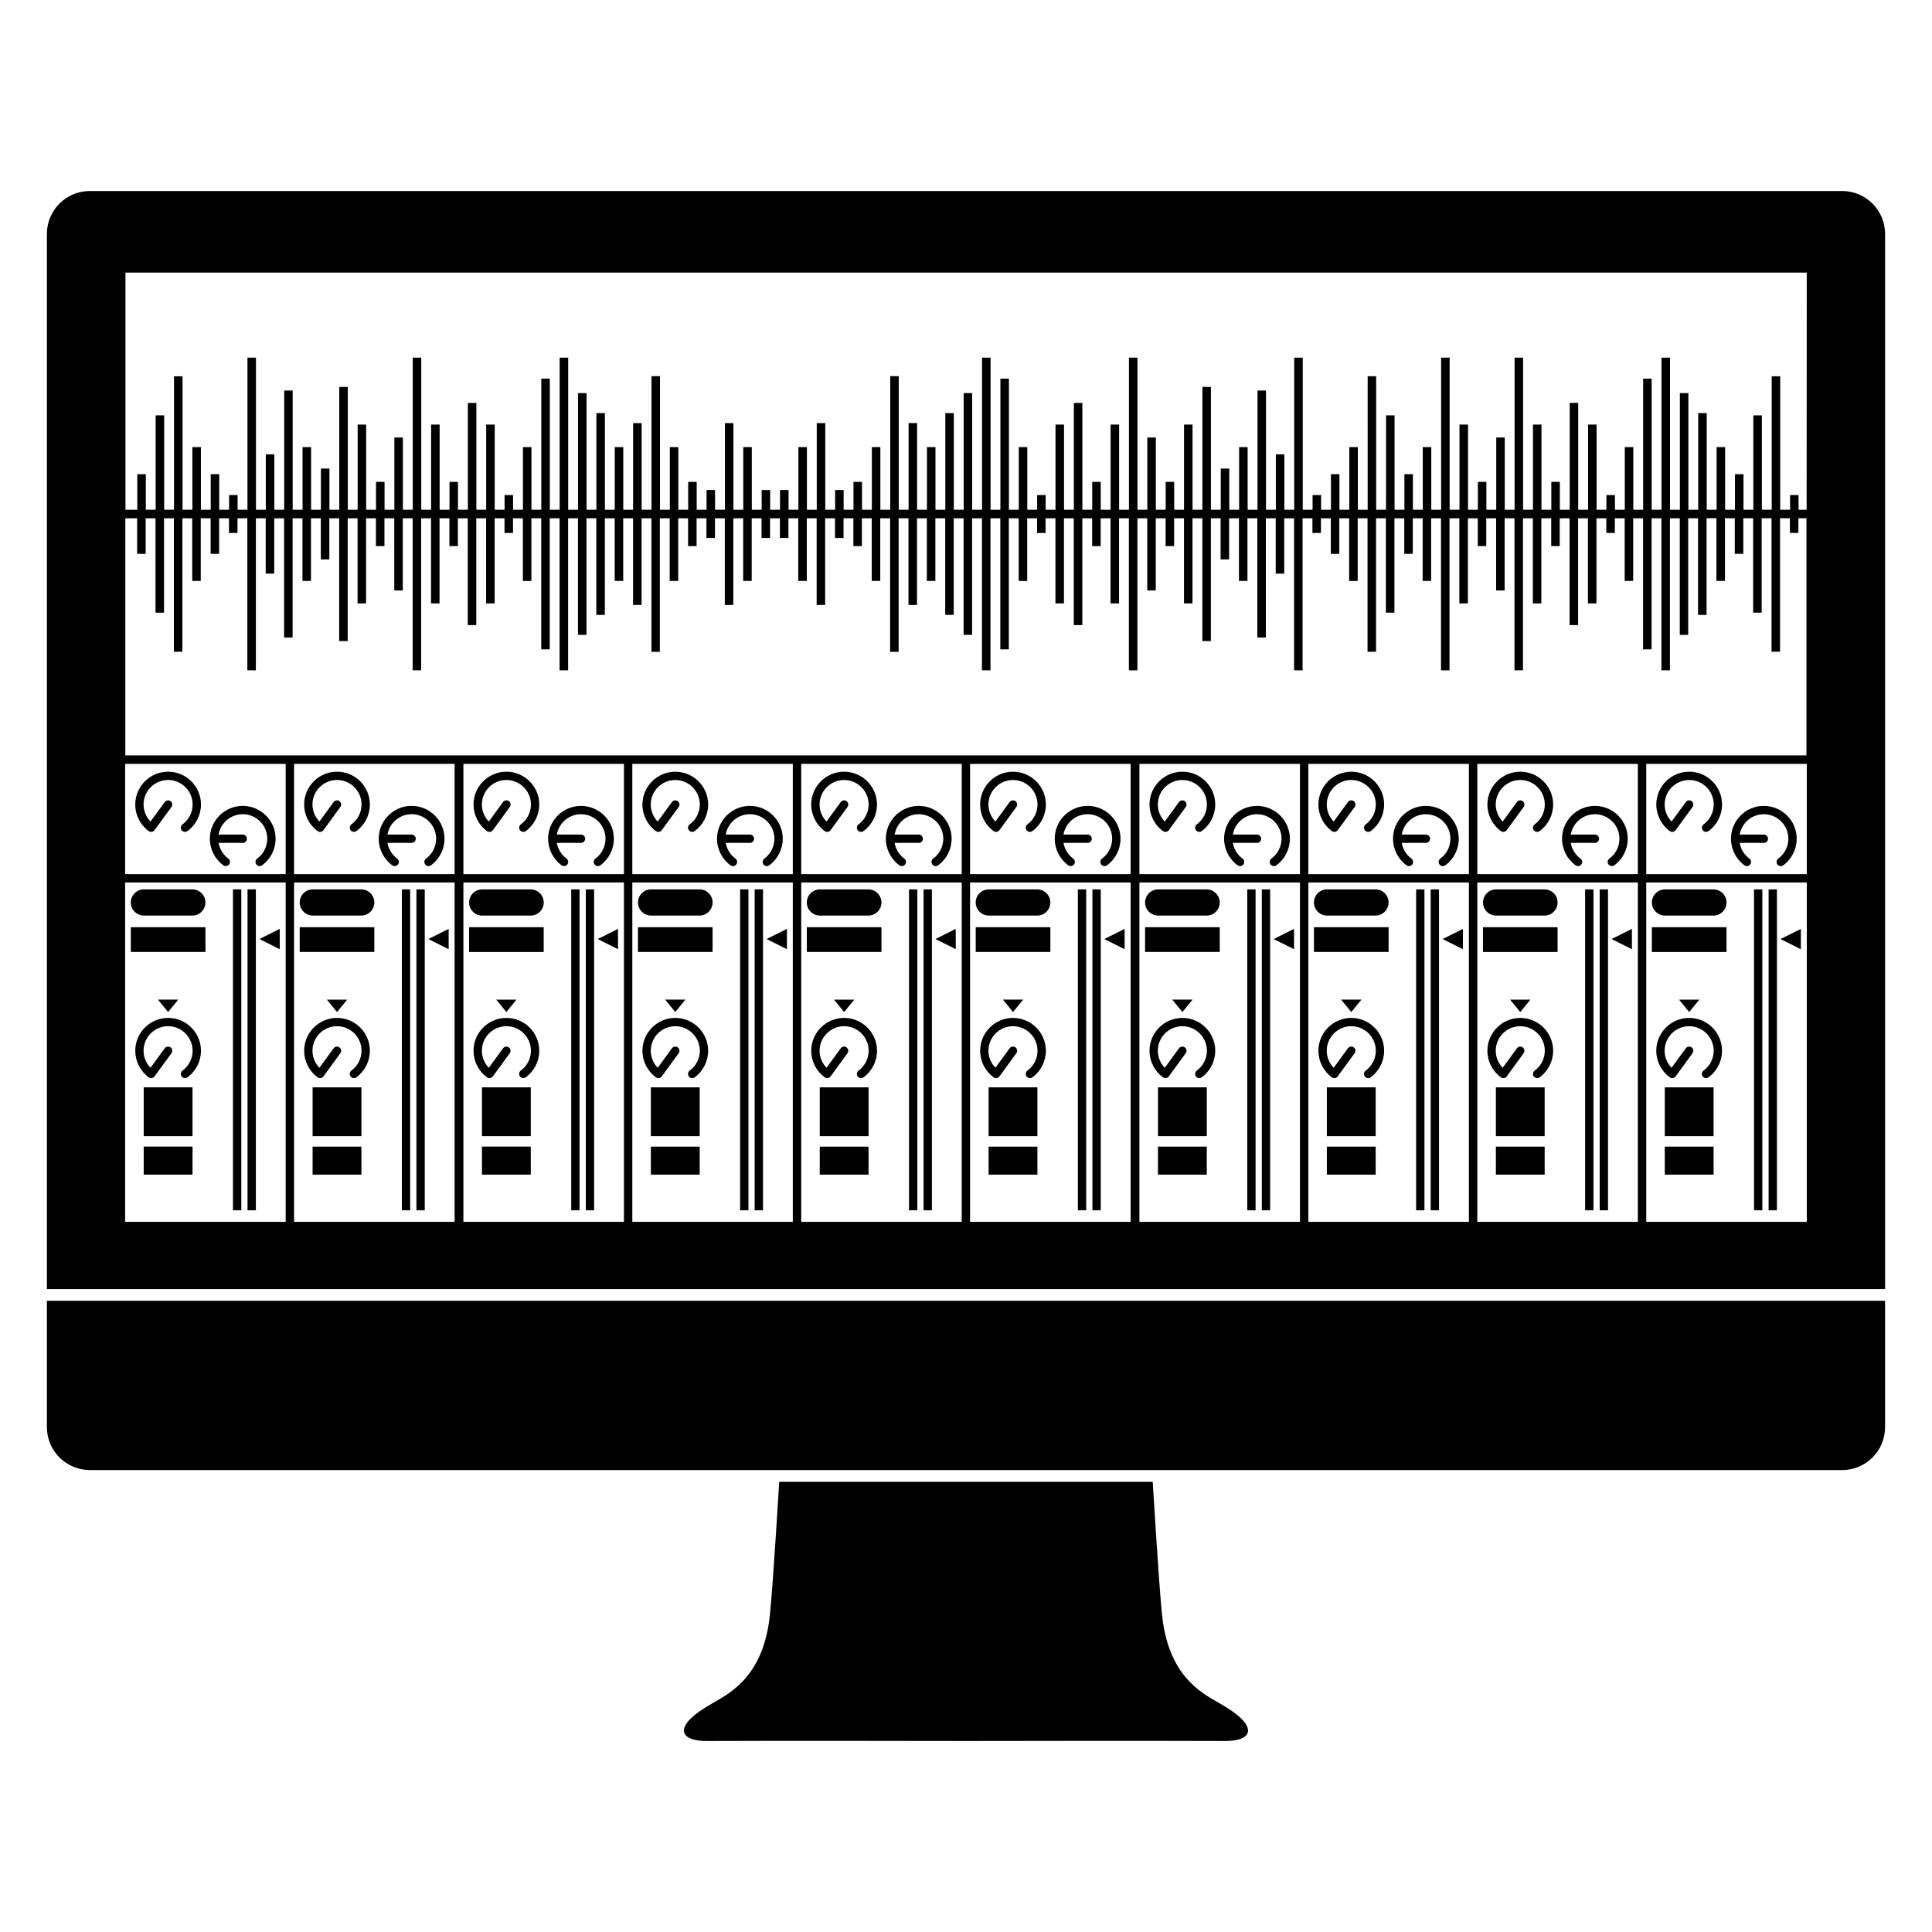 <?xml version="1.0" encoding="UTF-8"?>
<!-- Uploaded to: ICON Repo, www.svgrepo.com, Generator: ICON Repo Mixer Tools -->
<svg fill="#000000" width="800px" height="800px" version="1.1" viewBox="144 144 512 512" xmlns="http://www.w3.org/2000/svg">
 <path d="m632.18 194.62h-464.37c-6.289 0-11.387 5.098-11.387 11.387v279.61h487.14v-279.61c0.008-6.289-5.09-11.387-11.379-11.387zm-455.02 183.25h42.547v89.934h-42.547zm0-2.211v-29.223h42.547v29.223zm44.77 2.211h42.547v89.934h-42.547zm0-2.211v-29.223h42.547v29.223zm44.875 2.211h42.547v89.934h-42.547zm0-2.211v-29.223h42.547v29.223zm44.766 2.211h42.531v89.934h-42.531zm0-2.211v-29.223h42.531v29.223zm44.762 2.211h42.531v89.934h-42.531zm0-2.211v-29.223h42.531v29.223zm44.746 2.211h42.551v89.934h-42.551zm0-2.211v-29.223h42.551v29.223zm44.879 2.211h42.547v89.934h-42.547zm0-2.211v-29.223h42.547v29.223zm44.77 2.211h42.547v89.934h-42.547zm0-2.211v-29.223h42.547v29.223zm44.773 2.211h42.551v89.934h-42.551zm0-2.211v-29.223h42.551v29.223zm44.77 2.211h42.547v89.934h-42.547zm0-2.211v-29.223h42.547v29.223zm-360.56-31.48h-42.5v-62.832h3.133v9.426h2.254v-9.426h2.613v25.02h2.258v-25.02h2.609v35.367h2.258v-35.367h2.609v16.605h2.258v-16.605h2.613v9.426h2.254v-9.426h2.613v3.894h2.258v-3.894h2.609v40.301h2.258v-40.301h2.609v14.672h2.258v-14.672h2.613v31.598h2.254v-31.598h2.613v16.605h2.258v-16.605h2.609v10.906h2.258v-10.906h2.609v32.543h2.258v-32.543h2.613v22.566h2.254v-22.566h2.613v7.375h2.258v-7.375h2.609v19.141h2.258v-19.141h2.609v40.301h2.258v-40.301h2.613v22.566h2.254v-22.566h2.613v7.375h2.254v-7.375h2.613v28.309h2.258v-28.309h2.609v22.566h2.258v-22.566h2.613v3.894h2.254v-3.894h2.613v16.605h2.258v-16.605h2.609v34.742h2.258v-34.742h2.609v40.301h2.258v-40.301h2.613v30.91h2.254v-30.91h2.613v25.609h2.258v-25.609h2.609v16.605h2.258v-16.605h2.609v22.965h2.258v-22.965h2.613v35.402h2.227v-35.402h2.613v16.605h2.254v-16.605h2.613v7.375h2.258v-7.375h2.609v5.219h2.258v-5.219h2.613v22.965h2.254v-22.965h2.613v16.605h2.258v-16.605h2.609v5.219h2.258v-5.219h2.609v5.219h2.258v-5.219h2.613v16.605h2.254v-16.605h2.613v22.965h2.254v-22.965h2.613v5.219h2.258v-5.219h2.609v7.375h2.258v-7.375h2.609v16.605h2.258v-16.605h2.613v35.402h2.258v-35.402h2.609v22.965h2.258v-22.965h2.609v16.605h2.258v-16.605h2.613v25.609h2.254v-25.609h2.613v30.91h2.254v-30.91h2.613v40.301h2.258v-40.301h2.609v34.742h2.258v-34.742h2.609v16.605h2.258v-16.605h2.613v3.894h2.258v-3.894h2.609v22.566h2.258v-22.566h2.609v28.309h2.258v-28.309h2.609v7.375h2.258v-7.375h2.613v22.566h2.258v-22.566h2.609v40.301h2.258v-40.301h2.609v19.141h2.258v-19.141h2.609v7.375h2.258v-7.375h2.613v22.566h2.254v-22.566h2.613v32.543h2.258v-32.543h2.574v10.906h2.258v-10.906h2.609v16.605h2.258v-16.605h2.613v31.598h2.254v-31.598h2.613v14.672h2.258v-14.672h2.609v40.301h2.258v-40.301h2.609v3.894h2.258v-3.894h2.613v9.426h2.254v-9.426h2.613v16.605h2.258v-16.605h2.609v35.367h2.258v-35.367h2.609v25.02h2.258v-25.02h2.613v9.426h2.254v-9.426h2.613v16.605h2.254v-16.605h2.613v40.301h2.258v-40.301h2.609v22.566h2.258v-22.566h2.613v7.375h2.254v-7.375h2.613v19.141h2.258v-19.141h2.609v40.301h2.258v-40.301h2.609v22.566h2.258v-22.566h2.609v7.375h2.258v-7.375h2.613v28.309h2.258v-28.309h2.609v22.566h2.258v-22.566h2.609v3.894h2.258v-3.894h2.613v16.605h2.254v-16.605h2.613v34.742h2.258v-34.742h2.609v40.301h2.258v-40.301h2.609v30.91l2.234-0.004v-30.91h2.609v25.609h2.258v-25.609h2.613v16.605h2.258v-16.605h2.609v9.426h2.258v-9.426h2.609v25.02h2.258v-25.02h2.613v35.367h2.254v-35.367h2.613v3.894h2.254v-3.894h2.133v62.84l-403.07 0.004zm403.06-65.094h-2.133v-3.894h-2.254l0.004 3.894h-2.613v-35.367h-2.254v35.367h-2.613v-25.016h-2.258v25.016h-2.609v-9.422h-2.258v9.422h-2.609v-16.605h-2.258v16.605h-2.613v-25.609h-2.258v25.609h-2.606v-30.91h-2.258v30.91h-2.609v-40.305h-2.258v40.305h-2.609v-34.742l-2.254-0.004v34.746h-2.613v-16.605h-2.254v16.605h-2.613v-3.894h-2.258v3.894h-2.606v-22.566h-2.258v22.566h-2.609v-28.309h-2.258v28.309h-2.613v-7.379h-2.258v7.379h-2.609v-22.566h-2.258v22.566h-2.609v-40.305h-2.258v40.305h-2.606v-19.141h-2.258v19.141h-2.613v-7.379h-2.254v7.379h-2.613v-22.566h-2.258v22.566h-2.609v-40.305h-2.258v40.305h-2.613v-16.605h-2.254v16.605h-2.613v-9.422h-2.254l0.004 9.422h-2.613v-25.016h-2.258l-0.004 25.016h-2.609v-35.367h-2.258l0.004 35.367h-2.609v-16.605h-2.258v16.605h-2.613l-0.004-9.422h-2.254l0.004 9.422h-2.613v-3.894h-2.254v3.894h-2.609v-40.305h-2.258v40.305h-2.609v-14.672h-2.258v14.672h-2.609v-31.598h-2.254v31.598h-2.613v-16.605h-2.258v16.605h-2.609v-10.906l-2.258-0.004v10.91h-2.609v-32.543h-2.258v32.543h-2.613v-22.566h-2.254v22.566h-2.609v-7.379h-2.258l0.004 7.379h-2.609v-19.141h-2.258v19.141h-2.609v-40.305h-2.258v40.305h-2.609v-22.566h-2.258v22.566h-2.613v-7.379h-2.258v7.379h-2.606v-28.309h-2.258v28.309h-2.609v-22.566h-2.258v22.566h-2.609v-3.894h-2.258v3.894h-2.613v-16.605h-2.258v16.605h-2.609v-34.742h-2.258v34.742h-2.606v-40.305h-2.258v40.305h-2.613v-30.91h-2.254l0.004 30.91h-2.613v-25.609h-2.254v25.609h-2.613v-16.605h-2.258v16.605h-2.609v-22.965h-2.258v22.965h-2.606v-35.406h-2.258v35.406h-2.613v-16.605h-2.258v16.605h-2.609v-7.379h-2.258v7.379h-2.609v-5.219h-2.258v5.219h-2.613v-22.965h-2.254v22.965h-2.613v-16.605h-2.254v16.605h-2.613v-5.219h-2.258v5.219h-2.609v-5.219h-2.258v5.219h-2.609v-16.605h-2.258v16.605h-2.613v-22.965h-2.254v22.965h-2.613v-5.219h-2.258v5.219h-2.609v-7.379h-2.258v7.379h-2.613v-16.605h-2.254v16.605h-2.602v-35.406h-2.254v35.406h-2.613v-22.965h-2.258v22.965h-2.609v-16.605h-2.258v16.605h-2.609v-25.609h-2.258v25.609h-2.613v-30.91h-2.254v30.91h-2.609v-40.305h-2.258v40.305h-2.609v-34.742h-2.258v34.742h-2.609v-16.605h-2.258v16.605h-2.613v-3.894h-2.254l0.004 3.894h-2.613v-22.566h-2.258l-0.004 22.566h-2.602v-28.309h-2.258v28.309h-2.613v-7.379h-2.254v7.379h-2.613v-22.566h-2.254v22.566h-2.613v-40.305h-2.258v40.305h-2.609v-19.141h-2.258v19.141h-2.606v-7.379h-2.258v7.379h-2.613v-22.566h-2.254v22.566h-2.613v-32.543h-2.258v32.543h-2.609v-10.906h-2.258v10.906h-2.609v-16.605h-2.258v16.605h-2.613v-31.598h-2.254v31.598h-2.613v-14.672h-2.258v14.672h-2.609v-40.305h-2.258v40.305h-2.609v-3.894h-2.258v3.894h-2.613v-9.422h-2.254l0.004 9.422h-2.606v-16.605h-2.258v16.605h-2.609v-35.367h-2.258v35.367h-2.609v-25.016h-2.258v25.016h-2.609v-9.422h-2.258v9.422h-3.133v-62.844h445.56zm-154.09 326.3c-17.168-0.09-68.688 0-68.688 0s-51.52-0.09-68.688 0c-7.301 0.039-9.402-3.906 1.633-10.078 5.523-3.09 13.531-7.879 15.109-23.52 0.863-8.551 2.453-35.09 2.453-35.09h98.98s1.594 26.539 2.453 35.09c1.578 15.637 9.586 20.43 15.109 23.52 11.043 6.168 8.938 10.113 1.637 10.078zm-312.26-116.67h487.14v33.484c0 6.289-5.098 11.387-11.387 11.387l-464.36-0.004c-6.289 0-11.387-5.098-11.387-11.387zm150.26-122.43c0 2.769-1.34 5.402-3.578 7.031-0.492 0.359-1.18 0.25-1.543-0.242-0.363-0.492-0.258-1.18 0.242-1.543 1.672-1.219 2.664-3.188 2.664-5.254 0-3.586-2.918-6.5-6.5-6.5-3.211 0-5.875 2.336-6.402 5.394h6.402c0.609 0 1.102 0.492 1.102 1.102s-0.492 1.102-1.102 1.102h-6.398c0.289 1.648 1.195 3.148 2.562 4.152 0.492 0.359 0.598 1.047 0.242 1.547-0.215 0.297-0.551 0.449-0.891 0.449-0.227 0-0.457-0.07-0.656-0.211-2.238-1.633-3.57-4.266-3.57-7.031 0-4.801 3.906-8.711 8.711-8.711 4.812 0.004 8.715 3.914 8.715 8.715zm24.984 56.184c0 2.777-1.336 5.402-3.57 7.031-0.492 0.363-1.184 0.258-1.547-0.238-0.363-0.492-0.25-1.18 0.242-1.547 1.672-1.219 2.672-3.188 2.672-5.254 0-3.582-2.918-6.504-6.504-6.504-3.586 0-6.5 2.922-6.5 6.504 0 1.691 0.68 3.316 1.84 4.516l3.769-5.164c0.359-0.492 1.047-0.598 1.543-0.238 0.492 0.352 0.605 1.043 0.242 1.535l-4.484 6.152c-0.039 0.059-0.09 0.102-0.137 0.145-0.016 0.02-0.031 0.031-0.047 0.051-0.039 0.031-0.09 0.059-0.133 0.09-0.031 0.012-0.055 0.039-0.086 0.051-0.055 0.031-0.117 0.051-0.176 0.07-0.023 0-0.039 0.012-0.066 0.02-0.086 0.02-0.168 0.031-0.25 0.031-0.227 0-0.453-0.07-0.656-0.215-2.231-1.633-3.57-4.262-3.57-7.031 0-4.801 3.906-8.711 8.711-8.711 4.801 0.004 8.707 3.906 8.707 8.707zm288.48-56.184c0 2.769-1.34 5.402-3.578 7.031-0.492 0.359-1.184 0.25-1.547-0.242-0.363-0.492-0.25-1.18 0.242-1.543 1.672-1.219 2.672-3.188 2.672-5.254 0-3.586-2.918-6.5-6.504-6.5-3.211 0-5.875 2.336-6.402 5.394h6.402c0.609 0 1.109 0.492 1.109 1.102s-0.5 1.102-1.109 1.102h-6.398c0.293 1.648 1.195 3.148 2.57 4.152 0.492 0.359 0.594 1.047 0.238 1.547-0.215 0.297-0.551 0.449-0.891 0.449-0.227 0-0.453-0.07-0.648-0.211-2.238-1.633-3.578-4.266-3.578-7.031 0-4.801 3.906-8.711 8.711-8.711 4.805 0.008 8.711 3.914 8.711 8.715zm-303.66 81.582h12.938v7.43h-12.938zm0-15.715h12.938v12.938h-12.938zm41.332-42.43h19.781v6.559h-19.781zm-58.578-10.027h2.207v85.055h-2.207zm-12.332-22.48c0 2.769-1.336 5.402-3.57 7.031-0.492 0.359-1.184 0.25-1.547-0.242-0.363-0.492-0.25-1.18 0.242-1.543 1.672-1.219 2.672-3.188 2.672-5.254 0-3.586-2.918-6.5-6.504-6.5-3.586 0-6.5 2.91-6.5 6.5 0 1.691 0.68 3.309 1.84 4.516l3.769-5.164c0.359-0.492 1.047-0.598 1.543-0.242 0.5 0.359 0.598 1.047 0.242 1.543l-4.484 6.144v0.004c-0.039 0.055-0.09 0.102-0.137 0.145l-0.047 0.047c-0.039 0.035-0.09 0.059-0.133 0.09-0.031 0.02-0.055 0.039-0.086 0.055-0.059 0.031-0.117 0.047-0.176 0.066-0.023 0.004-0.039 0.02-0.066 0.02-0.086 0.02-0.168 0.031-0.25 0.031-0.227 0-0.453-0.07-0.656-0.211-2.238-1.633-3.57-4.266-3.57-7.031 0-4.801 3.906-8.711 8.711-8.711 4.801 0.004 8.707 3.906 8.707 8.707zm1.18 25.957c0 1.914-1.559 3.465-3.473 3.465h-12.832c-1.918 0-3.473-1.559-3.473-3.465 0-1.918 1.559-3.473 3.473-3.473h12.832c1.914-0.004 3.473 1.555 3.473 3.473zm14.312 9.688 5.379-2.695v5.387zm-34.094-3.137h19.781v6.559h-19.781zm83.133-23.438c0 2.769-1.34 5.402-3.57 7.031-0.492 0.359-1.184 0.25-1.547-0.242s-0.25-1.18 0.242-1.543c1.668-1.219 2.664-3.188 2.664-5.254 0-3.586-2.91-6.5-6.5-6.5-3.211 0-5.875 2.336-6.402 5.394h6.402c0.609 0 1.102 0.492 1.102 1.102s-0.492 1.102-1.102 1.102h-6.398c0.289 1.648 1.195 3.148 2.562 4.152 0.492 0.359 0.598 1.047 0.242 1.547-0.215 0.297-0.551 0.449-0.891 0.449-0.227 0-0.457-0.07-0.648-0.211-2.242-1.633-3.578-4.266-3.578-7.031 0-4.801 3.906-8.711 8.711-8.711 4.809 0.004 8.711 3.914 8.711 8.715zm-19.773-9.07c0 2.769-1.336 5.402-3.57 7.031-0.492 0.359-1.184 0.25-1.547-0.242-0.363-0.492-0.25-1.18 0.242-1.543 1.672-1.211 2.668-3.18 2.668-5.246 0-3.586-2.918-6.5-6.504-6.5-3.586 0-6.5 2.91-6.5 6.5 0 1.691 0.68 3.309 1.84 4.516l3.769-5.164c0.359-0.492 1.047-0.598 1.543-0.242 0.492 0.359 0.605 1.047 0.242 1.543l-4.484 6.144v0.004c-0.039 0.055-0.09 0.102-0.137 0.145-0.016 0.016-0.031 0.031-0.047 0.047-0.039 0.035-0.09 0.059-0.133 0.09-0.031 0.02-0.055 0.039-0.086 0.055-0.055 0.031-0.117 0.047-0.176 0.066-0.023 0.004-0.039 0.02-0.066 0.02-0.086 0.02-0.168 0.031-0.25 0.031-0.227 0-0.453-0.07-0.656-0.211-2.231-1.633-3.57-4.266-3.57-7.031 0-4.801 3.906-8.711 8.711-8.711 4.805 0 8.711 3.898 8.711 8.699zm29.574 74.938h12.934v12.938h-12.934zm239.12-74.938c0 2.769-1.34 5.402-3.578 7.031-0.492 0.359-1.184 0.25-1.543-0.242-0.359-0.492-0.258-1.18 0.238-1.543 1.672-1.219 2.672-3.188 2.672-5.254 0-3.586-2.918-6.5-6.5-6.5-3.586 0-6.504 2.91-6.504 6.5 0 1.691 0.68 3.309 1.84 4.516l3.769-5.164c0.359-0.492 1.055-0.598 1.547-0.242 0.492 0.359 0.598 1.047 0.242 1.543l-4.484 6.144v0.004c-0.047 0.055-0.098 0.102-0.141 0.145-0.016 0.016-0.023 0.031-0.047 0.047-0.039 0.035-0.086 0.059-0.133 0.09-0.023 0.02-0.055 0.039-0.086 0.055-0.055 0.031-0.117 0.047-0.176 0.066-0.02 0.004-0.039 0.02-0.059 0.02-0.086 0.02-0.168 0.031-0.258 0.031-0.227 0-0.453-0.07-0.648-0.211-2.238-1.633-3.578-4.266-3.578-7.031 0-4.801 3.906-8.711 8.711-8.711 4.812 0.004 8.715 3.906 8.715 8.707zm-239.12 90.652h12.934v7.43h-12.934zm15.176-25.398c0 2.777-1.34 5.402-3.578 7.031-0.492 0.363-1.18 0.258-1.543-0.238-0.363-0.492-0.258-1.18 0.242-1.547 1.668-1.219 2.664-3.188 2.664-5.254 0-3.582-2.918-6.504-6.5-6.504-3.586 0-6.504 2.922-6.504 6.504 0 1.691 0.68 3.316 1.84 4.516l3.769-5.164c0.363-0.492 1.055-0.598 1.547-0.238 0.492 0.352 0.598 1.043 0.242 1.535l-4.484 6.152c-0.047 0.059-0.09 0.102-0.137 0.145-0.02 0.02-0.031 0.031-0.047 0.051-0.047 0.031-0.09 0.059-0.137 0.09-0.023 0.012-0.051 0.039-0.082 0.051-0.059 0.031-0.117 0.051-0.18 0.07-0.02 0-0.039 0.012-0.059 0.02-0.086 0.02-0.168 0.031-0.258 0.031-0.223 0-0.453-0.07-0.648-0.215-2.238-1.633-3.578-4.262-3.578-7.031 0-4.801 3.91-8.711 8.711-8.711 4.801 0.004 8.719 3.906 8.719 8.707zm-50.77-13.559-2.691 3.293-2.691-3.293zm21.512-16.051 5.387-2.695v5.387zm-34.094-3.137h19.781v6.559h-19.781zm19.781-6.551c0 1.914-1.559 3.465-3.465 3.465h-12.836c-1.918 0-3.473-1.559-3.473-3.465 0-1.918 1.559-3.473 3.473-3.473h12.836c1.906-0.004 3.465 1.555 3.465 3.473zm11.152-3.477h2.207v85.055h-2.207zm-3.859 0h2.207v85.055h-2.207zm27.57 32.512-2.695-3.293h5.387zm-72.328-32.512h2.207v85.055h-2.207zm-89.641 0h2.207v85.055h-2.207zm3.859 0h2.207v85.055h-2.207zm-12.336-22.48c0 2.769-1.336 5.402-3.578 7.031-0.488 0.359-1.18 0.25-1.543-0.242-0.363-0.492-0.25-1.18 0.242-1.543 1.672-1.219 2.664-3.188 2.664-5.254 0-3.586-2.91-6.5-6.5-6.5-3.586 0-6.504 2.91-6.504 6.5 0 1.691 0.68 3.309 1.844 4.516l3.769-5.164c0.352-0.492 1.047-0.598 1.543-0.242 0.492 0.359 0.598 1.047 0.242 1.543l-4.484 6.144v0.004c-0.039 0.055-0.09 0.102-0.137 0.145l-0.047 0.047c-0.039 0.035-0.09 0.059-0.137 0.09-0.023 0.02-0.051 0.039-0.082 0.055-0.059 0.031-0.117 0.047-0.18 0.066-0.02 0.004-0.039 0.02-0.059 0.02-0.086 0.02-0.168 0.031-0.25 0.031-0.227 0-0.457-0.07-0.656-0.211-2.238-1.633-3.57-4.266-3.57-7.031 0-4.801 3.906-8.711 8.711-8.711 4.809 0.004 8.711 3.906 8.711 8.707zm15.492 35.645 5.379-2.695v5.387zm14.086 39.293h12.938v12.938h-12.938zm-9.797-65.867c0 2.769-1.34 5.402-3.578 7.031-0.492 0.359-1.18 0.25-1.543-0.242-0.363-0.492-0.258-1.18 0.242-1.543 1.668-1.219 2.664-3.188 2.664-5.254 0-3.586-2.918-6.5-6.5-6.5-3.211 0-5.875 2.336-6.402 5.394h6.402c0.609 0 1.102 0.492 1.102 1.102s-0.492 1.102-1.102 1.102h-6.398c0.289 1.648 1.195 3.148 2.562 4.152 0.492 0.359 0.598 1.047 0.242 1.547-0.215 0.297-0.555 0.449-0.898 0.449-0.227 0-0.453-0.07-0.648-0.211-2.238-1.633-3.578-4.266-3.578-7.031 0-4.801 3.91-8.711 8.711-8.711 4.809 0.004 8.723 3.914 8.723 8.715zm9.797 81.582h12.938v7.43h-12.938zm-28.398-64.695c0 1.914-1.559 3.465-3.473 3.465h-12.832c-1.918 0-3.473-1.559-3.473-3.465 0-1.918 1.559-3.473 3.473-3.473h12.832c1.922-0.004 3.473 1.555 3.473 3.473zm-1.18 39.297c0 2.777-1.336 5.402-3.578 7.031-0.488 0.363-1.18 0.258-1.543-0.238-0.363-0.492-0.25-1.18 0.242-1.547 1.672-1.219 2.664-3.188 2.664-5.254 0-3.582-2.91-6.504-6.5-6.504-3.586 0-6.504 2.922-6.504 6.504 0 1.691 0.68 3.316 1.844 4.516l3.769-5.164c0.352-0.492 1.047-0.598 1.543-0.238 0.492 0.352 0.598 1.043 0.242 1.535l-4.484 6.152c-0.039 0.059-0.09 0.102-0.137 0.145-0.016 0.02-0.031 0.031-0.047 0.051-0.039 0.031-0.09 0.059-0.137 0.09-0.023 0.012-0.051 0.039-0.082 0.051-0.059 0.031-0.117 0.051-0.18 0.07-0.02 0-0.039 0.012-0.059 0.02-0.078 0.023-0.164 0.031-0.242 0.031-0.227 0-0.457-0.07-0.656-0.215-2.238-1.633-3.57-4.262-3.57-7.031 0-4.801 3.906-8.711 8.711-8.711 4.805-0.004 8.703 3.906 8.703 8.707zm80.934-10.262-2.691-3.293h5.379zm-96.113 19.945h12.938v12.938h-12.938zm9.16-23.242-2.691 3.293-2.695-3.293zm-12.578-19.188h19.781v6.559h-19.781zm3.418 58.145h12.938v7.43h-12.938zm75.43-55.008 5.387-2.695v5.387zm14.215 55.008h12.938v7.43h-12.938zm-29.707-90.652c0 2.769-1.336 5.402-3.57 7.031-0.492 0.359-1.184 0.25-1.547-0.242-0.363-0.492-0.25-1.18 0.242-1.543 1.668-1.219 2.664-3.188 2.664-5.254 0-3.586-2.91-6.5-6.5-6.5-3.586 0-6.5 2.91-6.5 6.5 0 1.691 0.68 3.309 1.84 4.516l3.769-5.164c0.359-0.492 1.047-0.598 1.543-0.242 0.492 0.359 0.598 1.047 0.242 1.543l-4.484 6.144v0.004c-0.039 0.055-0.09 0.102-0.137 0.145l-0.047 0.047c-0.047 0.035-0.09 0.059-0.133 0.09-0.031 0.02-0.055 0.039-0.086 0.055-0.059 0.031-0.117 0.047-0.18 0.066-0.02 0.004-0.039 0.02-0.059 0.02-0.086 0.02-0.168 0.031-0.25 0.031-0.227 0-0.457-0.07-0.656-0.211-2.238-1.633-3.57-4.266-3.57-7.031 0-4.801 3.906-8.711 8.711-8.711 4.805 0.004 8.707 3.906 8.707 8.707zm19.777 9.07c0 2.769-1.34 5.402-3.578 7.031-0.492 0.359-1.18 0.25-1.543-0.242-0.363-0.492-0.258-1.18 0.242-1.543 1.668-1.219 2.664-3.188 2.664-5.254 0-3.586-2.918-6.5-6.5-6.5-3.211 0-5.875 2.336-6.402 5.394h6.402c0.609 0 1.102 0.492 1.102 1.102s-0.492 1.102-1.102 1.102h-6.398c0.289 1.648 1.195 3.148 2.562 4.152 0.492 0.359 0.598 1.047 0.242 1.547-0.215 0.297-0.551 0.449-0.898 0.449-0.223 0-0.453-0.07-0.648-0.211-2.238-1.633-3.578-4.266-3.578-7.031 0-4.801 3.91-8.711 8.711-8.711 4.809 0.004 8.723 3.914 8.723 8.715zm25.109 56.184c0 2.777-1.336 5.402-3.57 7.031-0.492 0.363-1.184 0.258-1.547-0.238-0.363-0.492-0.25-1.18 0.242-1.547 1.672-1.219 2.672-3.188 2.672-5.254 0-3.582-2.918-6.504-6.504-6.504-3.586 0-6.5 2.922-6.5 6.504 0 1.691 0.68 3.316 1.84 4.516l3.769-5.164c0.359-0.492 1.047-0.598 1.543-0.238 0.5 0.352 0.598 1.043 0.242 1.535l-4.484 6.152c-0.039 0.059-0.09 0.102-0.137 0.145-0.016 0.02-0.031 0.031-0.047 0.051-0.039 0.031-0.09 0.059-0.133 0.09-0.031 0.012-0.055 0.039-0.086 0.051-0.059 0.031-0.117 0.051-0.176 0.07-0.023 0-0.039 0.012-0.066 0.02-0.086 0.02-0.168 0.031-0.25 0.031-0.227 0-0.453-0.07-0.656-0.215-2.238-1.633-3.57-4.262-3.57-7.031 0-4.801 3.906-8.711 8.711-8.711 4.801 0.004 8.707 3.906 8.707 8.707zm-15.18 9.684h12.938v12.938h-12.938zm-17.371-52.457h2.207v85.055h-2.207zm-21.047 32.512-2.691-3.293h5.379zm-9.887-22.484h19.781v6.559h-19.781zm19.777-6.551c0 1.914-1.559 3.465-3.473 3.465h-12.832c-1.918 0-3.473-1.559-3.473-3.465 0-1.918 1.559-3.473 3.473-3.473h12.832c1.918-0.004 3.473 1.555 3.473 3.473zm-1.18 39.297c0 2.777-1.336 5.402-3.57 7.031-0.492 0.363-1.184 0.258-1.547-0.238-0.363-0.492-0.25-1.18 0.242-1.547 1.668-1.219 2.664-3.188 2.664-5.254 0-3.582-2.91-6.504-6.5-6.504-3.586 0-6.5 2.922-6.5 6.504 0 1.691 0.68 3.316 1.84 4.516l3.769-5.164c0.359-0.492 1.047-0.598 1.543-0.238 0.492 0.352 0.598 1.043 0.242 1.535l-4.484 6.152c-0.039 0.059-0.09 0.102-0.137 0.145-0.016 0.02-0.031 0.031-0.047 0.051-0.047 0.031-0.09 0.059-0.133 0.09-0.031 0.012-0.055 0.039-0.086 0.051-0.059 0.031-0.117 0.051-0.18 0.07-0.02 0-0.039 0.012-0.059 0.02-0.086 0.02-0.168 0.031-0.25 0.031-0.227 0-0.457-0.07-0.656-0.215-2.238-1.633-3.57-4.262-3.57-7.031 0-4.801 3.906-8.711 8.711-8.711 4.805 0.004 8.707 3.906 8.707 8.707zm8.477-42.773h2.207v85.055h-2.207zm141.41 13.164 5.379-2.695v5.387zm100.31-3.137h19.781v6.559h-19.781zm12.578 19.188-2.691 3.293-2.691-3.293zm7.195-25.738c0 1.914-1.559 3.465-3.473 3.465h-12.832c-1.918 0-3.473-1.559-3.473-3.465 0-1.918 1.559-3.473 3.473-3.473h12.832c1.922-0.004 3.473 1.555 3.473 3.473zm88.367 39.297c0 2.777-1.34 5.402-3.578 7.031-0.492 0.363-1.184 0.258-1.543-0.238-0.359-0.492-0.258-1.18 0.238-1.547 1.672-1.219 2.672-3.188 2.672-5.254 0-3.582-2.918-6.504-6.5-6.504-3.586 0-6.504 2.922-6.504 6.504 0 1.691 0.68 3.316 1.84 4.516l3.769-5.164c0.359-0.492 1.055-0.598 1.547-0.238 0.492 0.352 0.598 1.043 0.242 1.535l-4.484 6.152c-0.047 0.059-0.098 0.102-0.141 0.145-0.016 0.02-0.023 0.031-0.047 0.051-0.039 0.031-0.086 0.059-0.133 0.09-0.023 0.012-0.055 0.039-0.086 0.051-0.055 0.031-0.117 0.051-0.176 0.07-0.02 0-0.039 0.012-0.059 0.02-0.086 0.02-0.168 0.031-0.258 0.031-0.227 0-0.453-0.07-0.648-0.215-2.238-1.633-3.578-4.262-3.578-7.031 0-4.801 3.906-8.711 8.711-8.711 4.812-0.004 8.715 3.906 8.715 8.707zm-74.055-29.609 5.387-2.695v5.387zm-3.156-13.164h2.207v85.055h-2.207zm-41.602 13.164 5.387-2.695v5.387zm29.266 29.609c0 2.777-1.336 5.402-3.57 7.031-0.492 0.363-1.184 0.258-1.547-0.238-0.363-0.492-0.25-1.18 0.242-1.547 1.672-1.219 2.672-3.188 2.672-5.254 0-3.582-2.918-6.504-6.504-6.504-3.586 0-6.5 2.922-6.5 6.504 0 1.691 0.68 3.316 1.84 4.516l3.769-5.164c0.359-0.492 1.047-0.598 1.543-0.238 0.5 0.352 0.598 1.043 0.242 1.535l-4.484 6.152c-0.039 0.059-0.09 0.102-0.137 0.145-0.016 0.02-0.031 0.031-0.047 0.051-0.039 0.031-0.09 0.059-0.133 0.09-0.031 0.012-0.055 0.039-0.086 0.051-0.059 0.031-0.117 0.051-0.176 0.07-0.023 0-0.047 0.012-0.066 0.02-0.086 0.02-0.168 0.031-0.25 0.031-0.227 0-0.453-0.07-0.648-0.215-2.242-1.633-3.578-4.262-3.578-7.031 0-4.801 3.906-8.711 8.711-8.711 4.805 0.004 8.707 3.906 8.707 8.707zm-44.758-65.254c0 2.769-1.336 5.402-3.578 7.031-0.488 0.359-1.18 0.25-1.543-0.242-0.363-0.492-0.25-1.18 0.242-1.543 1.672-1.219 2.672-3.188 2.672-5.254 0-3.586-2.922-6.5-6.504-6.5-3.586 0-6.504 2.91-6.504 6.5 0 1.691 0.68 3.309 1.84 4.516l3.773-5.164c0.359-0.492 1.047-0.598 1.543-0.242 0.492 0.359 0.598 1.047 0.242 1.543l-4.484 6.144v0.004c-0.039 0.055-0.09 0.102-0.137 0.145l-0.047 0.047c-0.047 0.035-0.09 0.059-0.133 0.09-0.031 0.02-0.055 0.039-0.086 0.055-0.059 0.031-0.117 0.047-0.18 0.066-0.02 0.004-0.039 0.02-0.059 0.02-0.086 0.02-0.168 0.031-0.25 0.031-0.227 0-0.457-0.07-0.656-0.211-2.238-1.633-3.57-4.266-3.57-7.031 0-4.801 3.906-8.711 8.711-8.711 4.805 0.004 8.707 3.906 8.707 8.707zm19.781 9.07c0 2.769-1.34 5.402-3.578 7.031-0.492 0.359-1.18 0.25-1.543-0.242-0.363-0.492-0.258-1.18 0.242-1.543 1.668-1.219 2.664-3.188 2.664-5.254 0-3.586-2.918-6.5-6.5-6.5-3.211 0-5.875 2.336-6.402 5.394h6.402c0.609 0 1.102 0.492 1.102 1.102s-0.492 1.102-1.102 1.102h-6.398c0.289 1.648 1.188 3.148 2.562 4.152 0.492 0.359 0.598 1.047 0.242 1.547-0.215 0.297-0.551 0.449-0.898 0.449-0.223 0-0.453-0.07-0.648-0.211-2.238-1.633-3.578-4.266-3.578-7.031 0-4.801 3.906-8.711 8.711-8.711 4.816 0.008 8.723 3.914 8.723 8.715zm95.93 23.438h19.781v6.559h-19.781zm-86.133 58.145h12.938v7.43h-12.938zm0-15.715h12.938v12.938h-12.938zm96.023-19.945-2.695-3.293h5.387zm-72.363-32.512h2.207v85.055h-2.207zm48.645 0h2.207v85.055h-2.207zm-3.859 0h2.207v85.055h-2.207zm-7.297 3.477c0 1.914-1.559 3.465-3.465 3.465h-12.836c-1.918 0-3.465-1.559-3.465-3.465 0-1.918 1.551-3.473 3.465-3.473h12.836c1.906-0.004 3.465 1.555 3.465 3.473zm-1.176-25.957c0 2.769-1.34 5.402-3.578 7.031-0.492 0.359-1.184 0.25-1.547-0.242-0.363-0.492-0.25-1.18 0.242-1.543 1.672-1.219 2.672-3.188 2.672-5.254 0-3.586-2.918-6.5-6.504-6.5-3.582 0-6.5 2.91-6.5 6.5 0 1.691 0.68 3.309 1.84 4.516l3.769-5.164c0.359-0.492 1.047-0.598 1.547-0.242 0.492 0.359 0.598 1.047 0.242 1.543l-4.484 6.144-0.004 0.004c-0.039 0.055-0.09 0.102-0.137 0.145-0.016 0.016-0.023 0.031-0.047 0.047-0.039 0.035-0.09 0.059-0.133 0.09-0.031 0.02-0.055 0.039-0.086 0.055-0.055 0.031-0.117 0.047-0.176 0.066-0.02 0.004-0.039 0.02-0.066 0.02-0.082 0.02-0.168 0.031-0.25 0.031-0.227 0-0.453-0.07-0.648-0.211-2.238-1.633-3.578-4.266-3.578-7.031 0-4.801 3.906-8.711 8.711-8.711 4.809 0.004 8.715 3.906 8.715 8.707zm15.488 35.645 5.387-2.695v5.387zm-34.086-3.137h19.773v6.559h-19.773zm48.18 58.145h12.934v7.43h-12.934zm-44.762-15.715h12.934v12.938h-12.934zm44.762 0h12.934v12.938h-12.934zm-54.594-65.867c0 2.769-1.336 5.402-3.578 7.031-0.492 0.359-1.18 0.25-1.543-0.242s-0.258-1.18 0.242-1.543c1.672-1.219 2.664-3.188 2.664-5.254 0-3.586-2.918-6.5-6.5-6.5-3.211 0-5.875 2.336-6.402 5.394h6.402c0.609 0 1.102 0.492 1.102 1.102s-0.492 1.102-1.102 1.102h-6.398c0.289 1.648 1.195 3.148 2.562 4.152 0.492 0.359 0.598 1.047 0.242 1.547-0.215 0.297-0.551 0.449-0.891 0.449-0.227 0-0.457-0.07-0.656-0.211-2.238-1.633-3.57-4.266-3.57-7.031 0-4.801 3.906-8.711 8.711-8.711 4.809 0.004 8.715 3.914 8.715 8.715zm9.832 81.582h12.934v7.43h-12.934zm-29.613-90.652c0 2.769-1.336 5.402-3.57 7.031-0.492 0.359-1.184 0.25-1.547-0.242-0.363-0.492-0.25-1.18 0.242-1.543 1.672-1.219 2.672-3.188 2.672-5.254 0-3.586-2.918-6.5-6.504-6.5-3.586 0-6.5 2.91-6.5 6.5 0 1.691 0.68 3.309 1.84 4.516l3.769-5.164c0.359-0.492 1.047-0.598 1.543-0.242 0.5 0.359 0.598 1.047 0.242 1.543l-4.484 6.144v0.004c-0.039 0.055-0.09 0.102-0.137 0.145l-0.047 0.047c-0.039 0.035-0.09 0.059-0.133 0.09-0.031 0.02-0.055 0.039-0.086 0.055-0.059 0.031-0.117 0.047-0.176 0.066-0.023 0.004-0.047 0.02-0.066 0.02-0.086 0.02-0.168 0.031-0.25 0.031-0.227 0-0.453-0.07-0.648-0.211-2.242-1.633-3.578-4.266-3.578-7.031 0-4.801 3.906-8.711 8.711-8.711 4.805 0.004 8.707 3.906 8.707 8.707zm44.793 65.254c0 2.777-1.34 5.402-3.578 7.031-0.492 0.363-1.184 0.258-1.547-0.238-0.363-0.492-0.25-1.18 0.242-1.547 1.672-1.219 2.672-3.188 2.672-5.254 0-3.582-2.918-6.504-6.504-6.504-3.582 0-6.5 2.922-6.5 6.504 0 1.691 0.68 3.316 1.84 4.516l3.769-5.164c0.359-0.492 1.047-0.598 1.547-0.238 0.492 0.352 0.598 1.043 0.242 1.535l-4.484 6.152h-0.004c-0.039 0.059-0.09 0.102-0.137 0.145-0.016 0.02-0.023 0.031-0.047 0.051-0.039 0.031-0.09 0.059-0.133 0.09-0.031 0.012-0.055 0.039-0.086 0.051-0.055 0.031-0.117 0.051-0.176 0.07-0.02 0-0.039 0.012-0.066 0.02-0.082 0.02-0.168 0.031-0.25 0.031-0.227 0-0.453-0.07-0.648-0.215-2.238-1.633-3.578-4.262-3.578-7.031 0-4.801 3.906-8.711 8.711-8.711 4.809 0.004 8.715 3.906 8.715 8.707zm-8.715-10.262-2.691-3.293h5.387zm-68.496-32.512h2.207v85.055h-2.207zm-72.402 52.457h12.938v12.938h-12.938zm15.18-9.684c0 2.777-1.336 5.402-3.578 7.031-0.488 0.363-1.18 0.258-1.543-0.238-0.363-0.492-0.25-1.18 0.242-1.547 1.672-1.219 2.664-3.188 2.664-5.254 0-3.582-2.918-6.504-6.5-6.504-3.586 0-6.504 2.922-6.504 6.504 0 1.691 0.68 3.316 1.844 4.516l3.769-5.164c0.359-0.492 1.047-0.598 1.543-0.238 0.492 0.352 0.598 1.043 0.242 1.535l-4.484 6.152c-0.039 0.059-0.09 0.102-0.141 0.145-0.012 0.02-0.023 0.031-0.039 0.051-0.047 0.031-0.09 0.059-0.133 0.09-0.031 0.012-0.055 0.039-0.086 0.051-0.059 0.031-0.117 0.051-0.18 0.07-0.02 0-0.039 0.012-0.059 0.02-0.086 0.02-0.168 0.031-0.25 0.031-0.227 0-0.457-0.07-0.656-0.215-2.238-1.633-3.57-4.262-3.57-7.031 0-4.801 3.906-8.711 8.711-8.711 4.801 0.004 8.707 3.906 8.707 8.707zm-15.18 25.398h12.938v7.43h-12.938zm16.359-64.695c0 1.914-1.559 3.465-3.473 3.465h-12.832c-1.918 0-3.473-1.559-3.473-3.465 0-1.918 1.559-3.473 3.473-3.473h12.832c1.918-0.004 3.473 1.555 3.473 3.473zm190.35-3.477h2.207v85.055h-2.207zm-197.54 29.215-2.691 3.293-2.691-3.293zm-12.582-19.188h19.781v6.559h-19.781zm213.28 3.137 5.387-2.695v5.387zm-227.1-13.164h2.207v85.055h-2.207zm-3.859 0h2.207v85.055h-2.207zm190.48-13.41c0 2.769-1.336 5.402-3.57 7.031-0.492 0.359-1.184 0.25-1.547-0.242s-0.25-1.18 0.242-1.543c1.672-1.219 2.672-3.188 2.672-5.254 0-3.586-2.918-6.5-6.504-6.5-3.211 0-5.875 2.336-6.402 5.394h6.402c0.609 0 1.109 0.492 1.109 1.102s-0.5 1.102-1.109 1.102h-6.398c0.293 1.648 1.195 3.148 2.562 4.152 0.5 0.359 0.598 1.047 0.242 1.547-0.215 0.297-0.551 0.449-0.891 0.449-0.227 0-0.453-0.07-0.656-0.211-2.231-1.633-3.57-4.266-3.57-7.031 0-4.801 3.906-8.711 8.711-8.711 4.805 0.004 8.707 3.914 8.707 8.715zm-145.73 13.41h2.207v85.055h-2.207zm-53.234-22.48c0 2.769-1.34 5.402-3.578 7.031-0.492 0.359-1.18 0.25-1.543-0.242-0.363-0.492-0.258-1.18 0.242-1.543 1.668-1.219 2.664-3.188 2.664-5.254 0-3.586-2.918-6.5-6.5-6.5-3.586 0-6.504 2.91-6.504 6.5 0 1.691 0.68 3.309 1.84 4.516l3.769-5.164c0.363-0.492 1.055-0.598 1.547-0.242 0.492 0.359 0.598 1.047 0.242 1.543l-4.484 6.144v0.004c-0.047 0.055-0.09 0.102-0.137 0.145-0.02 0.016-0.031 0.031-0.047 0.047-0.047 0.035-0.09 0.059-0.137 0.09-0.023 0.02-0.051 0.039-0.082 0.055-0.059 0.031-0.117 0.047-0.18 0.066-0.02 0.004-0.039 0.02-0.059 0.02-0.086 0.02-0.168 0.031-0.258 0.031-0.223 0-0.453-0.07-0.648-0.211-2.238-1.633-3.578-4.266-3.578-7.031 0-4.801 3.91-8.711 8.711-8.711 4.801 0.004 8.719 3.906 8.719 8.707zm19.777 9.07c0 2.769-1.34 5.402-3.578 7.031-0.492 0.359-1.18 0.25-1.543-0.242s-0.258-1.18 0.238-1.543c1.672-1.219 2.672-3.188 2.672-5.254 0-3.586-2.918-6.5-6.5-6.5-3.211 0-5.875 2.336-6.402 5.394h6.402c0.605 0 1.102 0.492 1.102 1.102s-0.5 1.102-1.102 1.102h-6.398c0.289 1.648 1.188 3.148 2.562 4.152 0.492 0.359 0.598 1.047 0.242 1.547-0.215 0.297-0.551 0.449-0.898 0.449-0.227 0-0.453-0.07-0.648-0.211-2.238-1.633-3.578-4.266-3.578-7.031 0-4.801 3.906-8.711 8.711-8.711 4.816 0.008 8.719 3.914 8.719 8.715zm44.758 0c0 2.769-1.34 5.402-3.578 7.031-0.492 0.359-1.18 0.25-1.543-0.242-0.363-0.492-0.258-1.18 0.242-1.543 1.668-1.219 2.664-3.188 2.664-5.254 0-3.586-2.918-6.5-6.5-6.5-3.211 0-5.875 2.336-6.402 5.394h6.402c0.609 0 1.102 0.492 1.102 1.102s-0.492 1.102-1.102 1.102h-6.398c0.289 1.648 1.188 3.148 2.562 4.152 0.492 0.359 0.598 1.047 0.242 1.547-0.215 0.297-0.555 0.449-0.898 0.449-0.223 0-0.453-0.07-0.648-0.211-2.238-1.633-3.578-4.266-3.578-7.031 0-4.801 3.91-8.711 8.711-8.711 4.809 0.004 8.723 3.914 8.723 8.715zm19.09 42.625-2.691 3.293-2.691-3.293zm-9.16 23.242h12.938v12.938h-12.938zm-17.375-52.457h2.207v85.055h-2.207zm13.957 10.027h19.781v6.559h-19.781zm27.074-10.027h2.207v85.055h-2.207zm-7.297 3.477c0 1.914-1.559 3.465-3.473 3.465h-12.832c-1.918 0-3.473-1.559-3.473-3.465 0-1.918 1.559-3.473 3.473-3.473h12.832c1.918-0.004 3.473 1.555 3.473 3.473zm-1.184 39.297c0 2.777-1.336 5.402-3.578 7.031-0.488 0.363-1.18 0.258-1.543-0.238-0.363-0.492-0.25-1.18 0.242-1.547 1.672-1.219 2.672-3.188 2.672-5.254 0-3.582-2.922-6.504-6.504-6.504-3.586 0-6.504 2.922-6.504 6.504 0 1.691 0.68 3.316 1.84 4.516l3.773-5.164c0.359-0.492 1.047-0.598 1.543-0.238 0.492 0.352 0.598 1.043 0.242 1.535l-4.484 6.152c-0.039 0.059-0.09 0.102-0.137 0.145-0.016 0.02-0.031 0.031-0.047 0.051-0.047 0.031-0.09 0.059-0.133 0.09-0.031 0.012-0.055 0.039-0.086 0.051-0.059 0.031-0.117 0.051-0.18 0.07-0.02 0-0.039 0.012-0.059 0.02-0.086 0.02-0.168 0.031-0.25 0.031-0.227 0-0.457-0.07-0.656-0.215-2.238-1.633-3.57-4.262-3.57-7.031 0-4.801 3.906-8.711 8.711-8.711 4.805 0.004 8.707 3.906 8.707 8.707zm142.78-42.773h2.211v85.055h-2.211zm-157.96 68.172h12.938v7.43h-12.938zm-29.707-90.652c0 2.769-1.336 5.402-3.578 7.031-0.488 0.359-1.18 0.25-1.543-0.242-0.363-0.492-0.25-1.18 0.242-1.543 1.672-1.219 2.664-3.188 2.664-5.254 0-3.586-2.918-6.5-6.5-6.5-3.586 0-6.504 2.91-6.504 6.5 0 1.691 0.68 3.309 1.844 4.516l3.769-5.164c0.359-0.492 1.047-0.598 1.543-0.242 0.492 0.359 0.598 1.047 0.242 1.543l-4.484 6.144v0.004c-0.039 0.055-0.09 0.102-0.141 0.145-0.012 0.016-0.023 0.031-0.039 0.047-0.047 0.035-0.09 0.059-0.133 0.09-0.031 0.02-0.055 0.039-0.086 0.055-0.059 0.031-0.117 0.047-0.18 0.066-0.02 0.004-0.039 0.02-0.059 0.02-0.086 0.02-0.168 0.031-0.25 0.031-0.227 0-0.457-0.07-0.656-0.211-2.238-1.633-3.57-4.266-3.57-7.031 0-4.801 3.906-8.711 8.711-8.711 4.801 0.004 8.707 3.906 8.707 8.707zm15.492 35.645 5.379-2.695v5.387zm-59.066-9.688c0 1.914-1.559 3.465-3.473 3.465h-12.832c-1.918 0-3.473-1.559-3.473-3.465 0-1.918 1.559-3.473 3.473-3.473h12.832c1.914-0.004 3.473 1.555 3.473 3.473zm223.95 0c0 1.914-1.559 3.465-3.473 3.465h-12.836c-1.914 0-3.465-1.559-3.465-3.465 0-1.918 1.559-3.473 3.465-3.473h12.836c1.918-0.004 3.473 1.555 3.473 3.473z"/>
</svg>